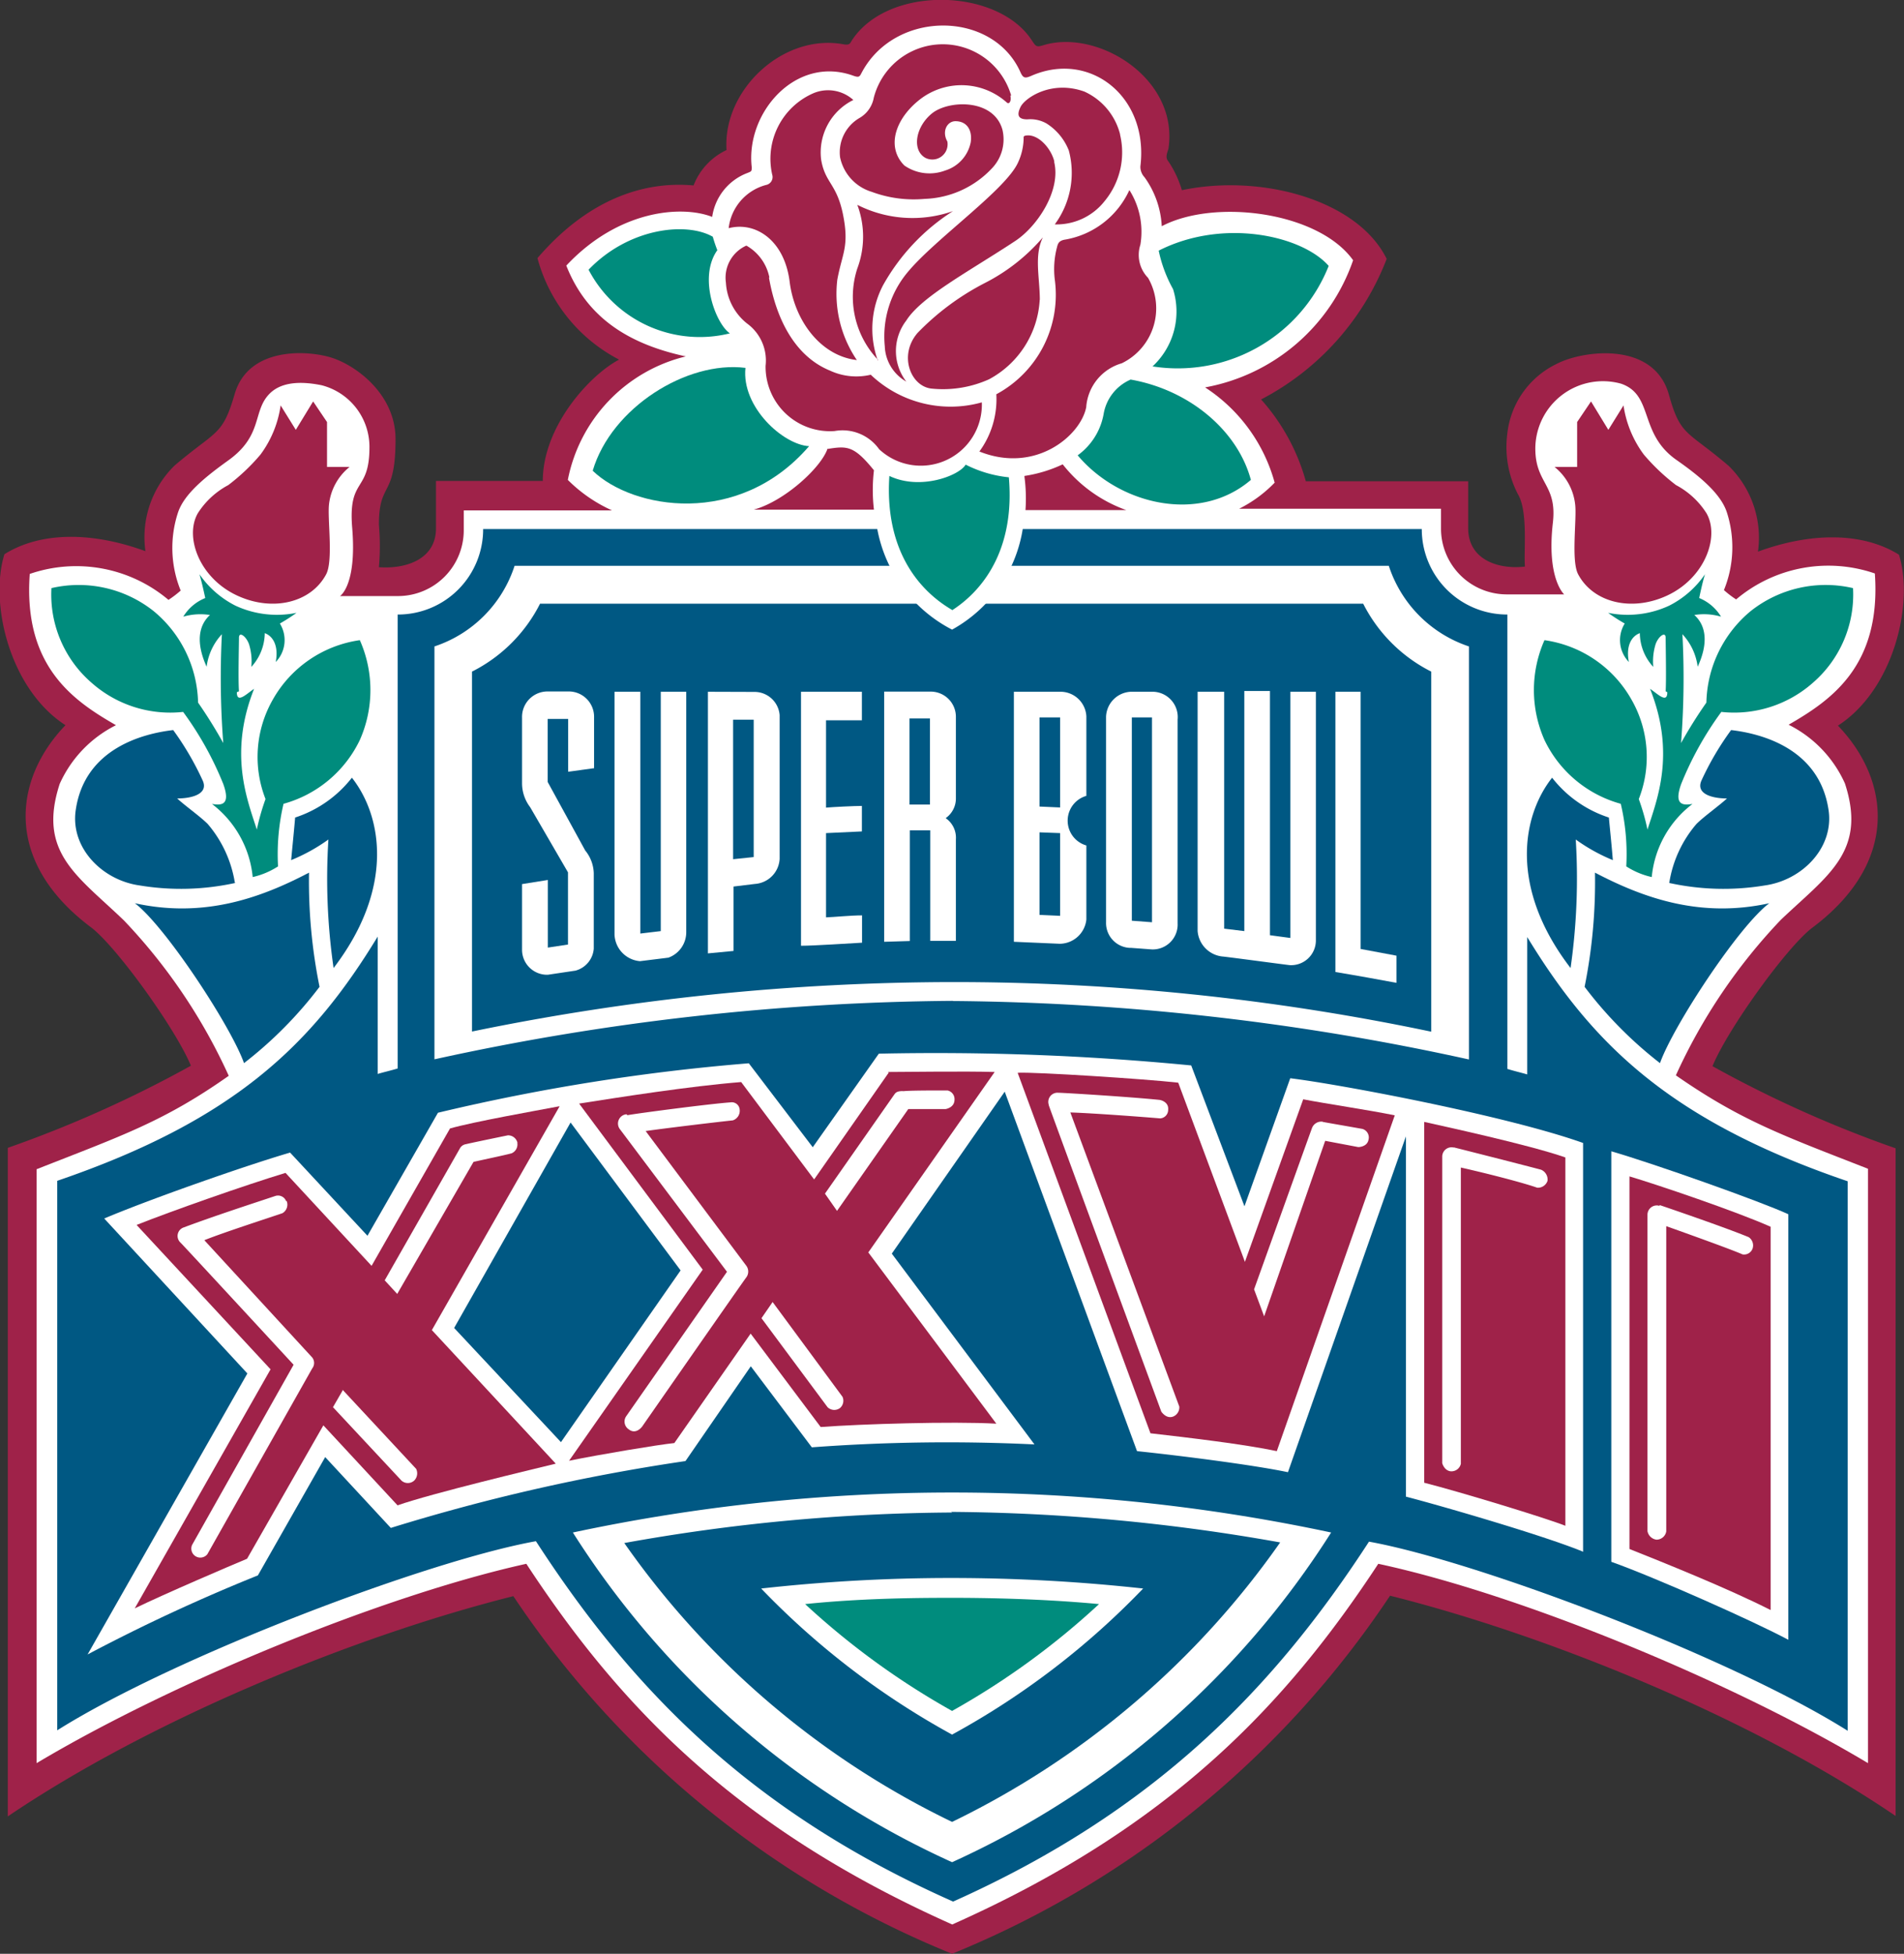 <svg xmlns="http://www.w3.org/2000/svg" xmlns:xlink="http://www.w3.org/1999/xlink" viewBox="0 0 124.77 128"><rect x="0" y="0" width="124.77" height="128" fill="#333333" stroke="none"/><defs><clipPath id="a" transform="translate(-449.61 -448)"><polyline points="449.61 448 449.61 576 574.39 576 574.39 448" style="fill:none"/></clipPath></defs><title>Super Bowl XXVII logo</title><g style="clip-path:url(#a)"><path d="M535.19,479.56a13.41,13.41,0,0,0-2.94-5.39,17.44,17.44,0,0,0,8.23-9.21c-1.91-3.87-8.23-5.59-13.42-4.5a6.88,6.88,0,0,0-.88-1.88c-.23-.26-.09-.53,0-.84.69-4.61-4.64-7.86-8.19-6.78-.48.15-.5.08-.78-.34-2.24-3.4-9.36-3.61-11.76,0-.14.22-.14.36-.58.28-3.95-.72-7.91,3-7.65,6.93a4.25,4.25,0,0,0-2.16,2.32c-3.38-.31-7,1-10.23,4.76a10.58,10.58,0,0,0,5.35,6.65c-1.91,1-5,4.36-5,7.95h-7v3.11c0,2-1.93,2.67-3.74,2.54a15.81,15.81,0,0,0,0-2.78c0-2.9,1.09-1.68,1.09-5.61,0-2.94-2.58-4.82-4.17-5.33s-5.46-.74-6.37,2.37c-.81,2.78-1.19,2.35-3.94,4.69a6.57,6.57,0,0,0-1.91,5.61c-3.44-1.26-6.83-1.31-9.24.2-1,3.22.35,8.85,4,11.2-3.39,3.52-4.1,8.91,1.67,13.24,1.65,1.24,5.54,6.63,6.55,9.07a77.86,77.86,0,0,1-12,5.38V567c9.46-6.4,22.8-11.84,33.13-14.43A63,63,0,0,0,512,576a63,63,0,0,0,28.7-23.46c10.33,2.59,23.67,8,33.13,14.43V523.23a77.42,77.42,0,0,1-12-5.38c1-2.44,4.89-7.83,6.54-9.07,5.78-4.33,5.07-9.72,1.68-13.24,3.65-2.35,5-8,4-11.2-2.41-1.5-5.8-1.46-9.24-.2a6.58,6.58,0,0,0-1.91-5.61c-2.74-2.35-3.16-1.91-3.93-4.69-1-3.53-5.68-2.88-7.35-2a5.77,5.77,0,0,0-3.24,4.61,6.73,6.73,0,0,0,.69,3.91c.69,1.12.38,3.75.47,4.76-1.72.2-3.72-.43-3.72-2.52v-3.07l-10.63,0" transform="translate(-449.61 -448)" style="fill:#9f2249"/></g><path d="M533.15,479.66a10.85,10.85,0,0,0-4.57-6.28,12.66,12.66,0,0,0,9.7-8.33c-2.26-3.17-9.06-4.06-12.54-2.23a6,6,0,0,0-1.13-3.21,1,1,0,0,1-.27-.71c.56-4.57-3.31-7.6-7.13-5.94-.41.18-.55.18-.73-.23-1.82-4.09-8.31-4.1-10.45.12-.11.2-.18.23-.56.09-3.74-1.3-7,2.46-6.6,6,0,.29,0,.28-.3.4a3.62,3.62,0,0,0-2.29,2.87c-2-.78-6.14-.46-9.56,3.19,1.3,3.3,3.93,5.11,7.83,5.95a10.37,10.37,0,0,0-7.73,8.09,9.72,9.72,0,0,0,2.9,2H480s0,1.32,0,1.35a4.31,4.31,0,0,1-4.26,4.26h-3.85s1.11-.68.8-4.46c-.28-3.37,1.15-2.26,1.13-5.35a4.17,4.17,0,0,0-3.13-4c-1.62-.33-2.78-.13-3.46.6-1.07,1.14-.39,2.7-2.67,4.33-1.59,1.14-2.88,2.22-3.28,3.39a7.42,7.42,0,0,0,.17,5.13,6.63,6.63,0,0,1-.8.61,9.37,9.37,0,0,0-9.09-1.7c-.44,6.09,2.9,8.33,5.65,9.91a7.92,7.92,0,0,0-3.69,3.85c-1.46,4.49,1.15,6,4.21,8.94a36.78,36.78,0,0,1,6.87,10.18c-4.26,3-7,3.92-12.59,6.12v38.91c9-5.37,22.78-11,32.09-13.06,6,9.15,13.58,17.25,27.91,23.63,14.34-6.38,21.91-14.48,27.92-23.63,9.3,2,23.11,7.69,32.09,13.06V524.57c-5.63-2.2-8.33-3.16-12.59-6.12a36.86,36.86,0,0,1,6.87-10.18c3.06-2.92,5.67-4.46,4.21-8.94a7.92,7.92,0,0,0-3.69-3.85c2.75-1.59,6.08-3.82,5.65-9.91a9.36,9.36,0,0,0-9.09,1.7,6.41,6.41,0,0,1-.8-.61,7.44,7.44,0,0,0,.18-5.13c-.4-1.17-1.68-2.27-3.28-3.39-2.5-1.74-1.48-4.25-3.63-5a4.43,4.43,0,0,0-5.63,4.24c0,2.32,1.44,2.34,1.15,4.87-.42,3.67.74,4.69.74,4.69h-3.81a4.31,4.31,0,0,1-4.26-4.26s0-1.36,0-1.35H530.81a8.55,8.55,0,0,0,2.33-1.71" transform="translate(-449.61 -448)" style="fill:#fff"/><path d="M458.43,507.17c4.52,1,8.25-.33,11.43-2a34.71,34.71,0,0,0,.69,7.48,26.63,26.63,0,0,1-4.95,5c-.85-2.41-5.18-9-7.17-10.49" transform="translate(-449.61 -448)" style="fill:#005883"/><path d="M471.13,503a11.89,11.89,0,0,1-2.44,1.35c.09-1,.18-1.83.26-2.79a7.78,7.78,0,0,0,3.72-2.61c2,2.54,2.79,7.25-1.2,12.47a40.89,40.89,0,0,1-.34-8.42" transform="translate(-449.61 -448)" style="fill:#005883"/><path d="M465,505.83a7.82,7.82,0,0,0-1.78-3.85c-.49-.49-1.48-1.19-2-1.67,1,0,2.07-.31,1.67-1.18a19.18,19.18,0,0,0-1.93-3.3c-1.91.22-5.81,1.17-6.39,5.26-.35,2.45,1.73,4.58,4.2,4.92a16.57,16.57,0,0,0,6.28-.17" transform="translate(-449.61 -448)" style="fill:#005883"/><path d="M465.13,493.35c0,.78.65.09,1.13-.22-1.69,4.26-.43,7.3.18,9.22a14.87,14.87,0,0,1,.57-2,7.57,7.57,0,0,1,.48-6.52,7.8,7.8,0,0,1,5.7-3.89,8.06,8.06,0,0,1,0,6.54,7.85,7.85,0,0,1-5,4.18,14.44,14.44,0,0,0-.36,4.1,5.16,5.16,0,0,1-1.66.7,6.85,6.85,0,0,0-2.67-4.79c.57.09,1.26.13.74-1.31a21.48,21.48,0,0,0-2.63-4.72,7.77,7.77,0,0,1-6-1.91,7.64,7.64,0,0,1-2.63-6.2,7.9,7.9,0,0,1,6.69,1.5,8,8,0,0,1,2.92,6,31.1,31.1,0,0,1,1.65,2.65,56.25,56.25,0,0,1-.09-7.13,3.84,3.84,0,0,0-1,2.13c-.69-1.52-.56-2.68.22-3.39a4.06,4.06,0,0,0-1.75.11,3,3,0,0,1,1.44-1.22s-.21-1-.38-1.56a6.35,6.35,0,0,0,2.36,2.06,6.46,6.46,0,0,0,4,.47,11.91,11.91,0,0,1-1.09.7,2.06,2.06,0,0,1-.27,2.52c.21-1.14-.24-1.72-.72-1.89a3.31,3.31,0,0,1-.88,2.21,3.8,3.8,0,0,0-.15-1.48c-.18-.52-.66-.87-.66-.43s-.06,2.73,0,3.51" transform="translate(-449.61 -448)" style="fill:#008c7d"/><path d="M469,476.17l-1-1.61a7.07,7.07,0,0,1-1.32,3.22,13.18,13.18,0,0,1-2.11,2,5.34,5.34,0,0,0-2,1.85c-.88,1.55.11,4.26,2.61,5.4,2.29,1.05,4.8.47,5.8-1.4.48-.89.08-3.65.19-4.59a3.67,3.67,0,0,1,1.35-2.45c-.54,0-1.48,0-1.48,0v-2.94l-.91-1.35-1.22,2" transform="translate(-449.61 -448)" style="fill:#9f2249"/><path d="M565.57,507.17c-4.52,1-8.25-.33-11.44-2a34.77,34.77,0,0,1-.68,7.48,26.61,26.61,0,0,0,4.94,5c.85-2.41,5.17-9,7.18-10.49" transform="translate(-449.61 -448)" style="fill:#005883"/><path d="M552.87,503a11.77,11.77,0,0,0,2.43,1.35c-.08-1-.17-1.83-.26-2.79a7.74,7.74,0,0,1-3.72-2.61c-2,2.54-2.8,7.25,1.21,12.47a41.48,41.48,0,0,0,.34-8.42" transform="translate(-449.61 -448)" style="fill:#005883"/><path d="M559,505.83a7.76,7.76,0,0,1,1.78-3.85c.49-.49,1.48-1.19,2-1.67-1,0-2.06-.31-1.67-1.18a19,19,0,0,1,1.94-3.3c1.91.22,5.8,1.17,6.39,5.26.35,2.45-1.73,4.58-4.19,4.92a16.57,16.57,0,0,1-6.28-.17" transform="translate(-449.61 -448)" style="fill:#005883"/><path d="M558.87,493.35c0,.78-.65.09-1.13-.22,1.7,4.26.44,7.3-.17,9.22a14.34,14.34,0,0,0-.57-2,7.55,7.55,0,0,0-.48-6.52,7.79,7.79,0,0,0-5.7-3.89,8.07,8.07,0,0,0,0,6.54,7.84,7.84,0,0,0,5,4.18,14.39,14.39,0,0,1,.36,4.1,5.16,5.16,0,0,0,1.67.7,6.81,6.81,0,0,1,2.67-4.79c-.57.09-1.26.13-.74-1.31a21.59,21.59,0,0,1,2.63-4.72,7.78,7.78,0,0,0,6-1.91,7.64,7.64,0,0,0,2.63-6.2,7.91,7.91,0,0,0-6.7,1.5,8,8,0,0,0-2.91,6,30.12,30.12,0,0,0-1.66,2.65,54.85,54.85,0,0,0,.09-7.13,3.85,3.85,0,0,1,1,2.13c.7-1.52.57-2.68-.22-3.39a4,4,0,0,1,1.75.11,3,3,0,0,0-1.43-1.22s.2-1,.38-1.56a6.27,6.27,0,0,1-2.35,2.06,6.46,6.46,0,0,1-4,.47,11.81,11.81,0,0,0,1.09.7,2.06,2.06,0,0,0,.27,2.52c-.22-1.14.24-1.72.72-1.89a3.29,3.29,0,0,0,.88,2.21,3.87,3.87,0,0,1,.15-1.48c.18-.52.66-.87.66-.43s.05,2.73,0,3.51" transform="translate(-449.61 -448)" style="fill:#008c7d"/><path d="M555,476.17l1-1.61a7.11,7.11,0,0,0,1.33,3.22,13.44,13.44,0,0,0,2.11,2,5.32,5.32,0,0,1,2,1.85c.88,1.55-.12,4.26-2.61,5.4-2.29,1.05-4.8.47-5.8-1.4-.48-.89-.08-3.65-.2-4.59a3.67,3.67,0,0,0-1.35-2.45c.54,0,1.48,0,1.48,0v-2.94l.91-1.35,1.22,2" transform="translate(-449.61 -448)" style="fill:#9f2249"/><path d="M512,572.61c13.28-5.92,21.08-14,27.32-23.61,7,1.26,23.63,7.52,31.37,12.39v-36c-11.74-4-16.78-9.08-21-16v9c-.33-.1-.85-.22-1.3-.36V488.26a5.59,5.59,0,0,1-5.61-5.6H481.27a5.58,5.58,0,0,1-5.6,5.6V518c-.46.14-1,.26-1.31.36v-9c-4.26,7-9.3,12-21,16v36c7.74-4.87,24.33-11.13,31.37-12.39,6.25,9.64,14,17.7,27.34,23.61" transform="translate(-449.61 -448)" style="fill:#005883"/><path d="M512,513.58a162.56,162.56,0,0,1,33.87,3.83V490.35a8.26,8.26,0,0,1-5.25-5.28H483.33a8.24,8.24,0,0,1-5.25,5.28V517.4a163.46,163.46,0,0,1,34-3.83" transform="translate(-449.61 -448)" style="fill:#fff"/><path d="M512,512.34a152.07,152.07,0,0,1,31.4,3.25V492a10.08,10.08,0,0,1-4.46-4.45H485a10.07,10.07,0,0,1-4.46,4.45v23.58A156.74,156.74,0,0,1,512,512.34" transform="translate(-449.61 -448)" style="fill:#005883"/><path d="M555.2,523.42v26.9c2.82,1,9.37,3.91,11.6,5.11V527.55c-1.79-.83-8.85-3.33-11.62-4.13" transform="translate(-449.61 -448)" style="fill:#fff"/><path d="M487,521.54,479.37,535l7,7.48,7.84-11.25L487,521.54m20.2-4.51a173.23,173.23,0,0,1,20.47.77l3.49,9.23,3-8.39c3.28.4,14.2,2.46,19.19,4.24v26.78c-2.4-1-9-2.93-11.61-3.61v-23.6l-7.73,22c-2.23-.47-7-1.08-9.89-1.38l-8.67-23.55-7.4,10.61,9.35,12.5a119.58,119.58,0,0,0-14.59.19l-4-5.31-4.28,6.21a127.8,127.8,0,0,0-19.31,4.38l-4.3-4.64-4.41,7.75a117.72,117.72,0,0,0-11.16,5.18l10.47-18.41-9.38-10.15c2.79-1.19,9.11-3.42,12.18-4.32l5.07,5.45,4.62-8.06a134.22,134.22,0,0,1,20.37-3.24l4.19,5.5Z" transform="translate(-449.61 -448)" style="fill:#fff"/><path d="M556.39,525.07v24.41c2.18.87,6.43,2.57,9.25,4V528.37c-2.24-1-7.4-2.75-9.25-3.3" transform="translate(-449.61 -448)" style="fill:#9f2249"/><path d="M542.94,521.51v23.63c2.36.6,8,2.32,9.25,2.82V523.83c-2.35-.83-8.11-2.07-9.25-2.33" transform="translate(-449.61 -448)" style="fill:#9f2249"/><path d="M516.3,518.29,525,541.9c2.45.28,6.17.72,8.28,1.17l7.73-22c-1.77-.36-4.45-.75-6-1.05l-3.82,10.65-4.37-11.74c-2.25-.25-9.29-.7-10.47-.65" transform="translate(-449.61 -448)" style="fill:#9f2249"/><path d="M507.85,518.27l-4.89,7-4.78-6.38c-3.4.27-8,1-10.62,1.41l8.1,10.88L486.9,543.7c2-.41,5.82-1.05,6.9-1.16l5-7.17,4.59,6.12c2.67-.2,8.63-.38,11.51-.22l-8.39-11.22,8.28-11.82c-1.89-.06-5.93,0-7,0" transform="translate(-449.61 -448)" style="fill:#9f2249"/><path d="M486.24,520.48c-1.58.3-5.55,1-7.14,1.45l-5.14,9-5.64-6.09c-2.7.82-7.44,2.49-9.76,3.41l8.78,9.46-8.9,15.66c1.93-.94,6.37-2.84,7.36-3.25l5-8.74,4.86,5.24c2.34-.81,8.73-2.33,10.37-2.73l-8.12-8.75,8.37-14.66" transform="translate(-449.61 -448)" style="fill:#9f2249"/><path d="M558.36,527a.61.61,0,0,0-.79.58c0,.58,0,20.73,0,20.73a.69.69,0,0,0,.59.56.65.65,0,0,0,.64-.54l0-20c1.29.46,4.2,1.5,5,1.85a.59.59,0,0,0,.66-.39.65.65,0,0,0-.26-.74c-1.57-.65-5.53-2-5.83-2.1" transform="translate(-449.61 -448)" style="fill:#fff"/><path d="M544.87,523.18a.61.61,0,0,0-.75.6v20.08s.13.49.56.53a.63.63,0,0,0,.66-.49l0-19.41c1.78.4,4.1,1,5,1.32a.66.66,0,0,0,.68-.45.7.7,0,0,0-.43-.73c-1.56-.41-5.34-1.37-5.71-1.46" transform="translate(-449.61 -448)" style="fill:#fff"/><path d="M518.34,520.39a.6.6,0,0,1,.61-.8c.35,0,4.72.27,6.66.47,0,0,.6.1.55.64a.56.56,0,0,1-.52.57c-1.31-.11-4.39-.34-5.89-.39l7.14,19.27a.65.65,0,0,1-.35.63c-.48.24-.83-.3-.83-.3s-7.28-19.77-7.38-20.09" transform="translate(-449.61 -448)" style="fill:#fff"/><path d="M536.3,521.49a.65.65,0,0,0-.72.43c-.1.26-3.79,10.55-3.79,10.55l.66,1.77,4-11.5,2.17.41s.59,0,.67-.49a.58.58,0,0,0-.4-.7c-1-.18-2.29-.4-2.6-.46" transform="translate(-449.61 -448)" style="fill:#fff"/><path d="M508.79,519.48c-.38,0-.48.08-.6.26l-4.52,6.46.79,1.13,4.67-6.67h2.44s.59-.08.59-.62a.58.58,0,0,0-.46-.6c-1.08,0-2.53,0-2.91.05" transform="translate(-449.61 -448)" style="fill:#fff"/><path d="M490.66,521a.61.61,0,0,0-.41,1l7,9.32-6.61,9.47a.61.61,0,0,0,.17.85c.48.38.88-.18.88-.18s6.7-9.63,6.83-9.78a.64.64,0,0,0,0-.75l-6.6-8.83c1.31-.19,4.76-.6,5.71-.7a.66.66,0,0,0,.45-.72.52.52,0,0,0-.6-.46c-1.41.1-6.18.73-6.75.84" transform="translate(-449.61 -448)" style="fill:#fff"/><path d="M500.24,533.3l-.73,1.06,4.33,5.83a.63.63,0,0,0,.81.06.63.63,0,0,0,.17-.74l-4.58-6.21" transform="translate(-449.61 -448)" style="fill:#fff"/><path d="M483.52,522.87a.63.63,0,0,0-.63-.49c-1.17.24-2.51.52-2.75.58a.54.54,0,0,0-.4.29l-4.92,8.63.82.89,5-8.65c.89-.2,2-.43,2.49-.56a.63.63,0,0,0,.38-.68" transform="translate(-449.61 -448)" style="fill:#fff"/><path d="M468.36,526.69a.57.57,0,0,0-.7-.34c-1.38.46-4,1.31-6,2.06a.59.59,0,0,0-.22,1c.3.3,7.41,8,7.41,8l-6.65,11.8a.59.59,0,0,0,1,.61l6.87-12.17a.58.58,0,0,0-.06-.78L463,529.25c1.24-.5,4.19-1.45,5.12-1.77a.65.65,0,0,0,.28-.79" transform="translate(-449.61 -448)" style="fill:#fff"/><path d="M472.06,539.1l-.63,1.09,4.49,4.81a.62.62,0,0,0,.83,0,.67.67,0,0,0,.13-.77l-4.82-5.18" transform="translate(-449.61 -448)" style="fill:#fff"/><path d="M512,570a57.47,57.47,0,0,1-24.85-21.6,119.14,119.14,0,0,1,49.69,0A57.5,57.5,0,0,1,512,570" transform="translate(-449.61 -448)" style="fill:#fff"/><path d="M512,547.09a124.23,124.23,0,0,0-21.48,2A55.77,55.77,0,0,0,512,567.36a56.09,56.09,0,0,0,21.5-18.31,126.69,126.69,0,0,0-21.56-2" transform="translate(-449.61 -448)" style="fill:#005883"/><path d="M512,551.38a112.49,112.49,0,0,0-12.51.69A51.83,51.83,0,0,0,512,561.64a51.61,51.61,0,0,0,12.52-9.57,115.25,115.25,0,0,0-12.51-.69" transform="translate(-449.61 -448)" style="fill:#fff"/><path d="M512.09,552.68c-1.82,0-5.79,0-9.72.41a50.31,50.31,0,0,0,9.63,7,50.25,50.25,0,0,0,9.63-7c-3.81-.36-7.66-.41-9.55-.41" transform="translate(-449.61 -448)" style="fill:#008c7d"/><path d="M496.62,464.4a9.24,9.24,0,0,1-.3-.89c-1.75-1-5.52-.57-8.14,2.16a8.22,8.22,0,0,0,9.26,4.17c-.91-.61-2.09-3.65-.83-5.44" transform="translate(-449.61 -448)" style="fill:#008c7d"/><path d="M498.45,472.1c-3.83-.48-8.78,2.61-10,6.74,2.61,2.52,9.57,3.74,14.18-1.61-1.7-.09-4.44-2.57-4.17-5.13" transform="translate(-449.61 -448)" style="fill:#008c7d"/><path d="M523.72,472.87c3.87.69,7,3.36,7.86,6.57-3.35,2.87-8.61,1.65-11.35-1.61a4.25,4.25,0,0,0,1.7-2.7,3,3,0,0,1,1.79-2.27" transform="translate(-449.61 -448)" style="fill:#008c7d"/><path d="M525.11,472a10.64,10.64,0,0,0,11.57-6.58c-1.76-2-6.93-3.14-11.14-1a8.91,8.91,0,0,0,.94,2.52,4.9,4.9,0,0,1-1.36,5.08" transform="translate(-449.61 -448)" style="fill:#008c7d"/><path d="M515.82,454.28c.08.34-.08.58-.23.44a4.45,4.45,0,0,0-5.53-.33c-1.71,1.23-2.45,3.18-1.19,4.45a2.89,2.89,0,0,0,2.68.33,2.43,2.43,0,0,0,1.67-1.84c.12-.78-.23-1.39-1-1.39-.54,0-.91.66-.53,1.33a1,1,0,0,1-1.46,1.06c-.86-.51-.64-2,.44-2.89s4.06-1,4.63,1.06a2.74,2.74,0,0,1-.69,2.53,6.32,6.32,0,0,1-4.41,2,7.9,7.9,0,0,1-3.46-.46,3,3,0,0,1-2.08-2.27,2.6,2.6,0,0,1,1.29-2.58,1.93,1.93,0,0,0,.92-1.32,4.67,4.67,0,0,1,9-.15" transform="translate(-449.61 -448)" style="fill:#9f2249"/><path d="M523,456.79a5,5,0,0,1-1,4.38,4,4,0,0,1-3.27,1.53,5.68,5.68,0,0,0,.92-4.84,3.69,3.69,0,0,0-1.46-1.77,2.15,2.15,0,0,0-1.26-.27c-.57,0-.72-.25-.44-.82s2-1.78,4.18-1a4.21,4.21,0,0,1,2.35,2.84" transform="translate(-449.61 -448)" style="fill:#9f2249"/><path d="M505.53,454.55a2.47,2.47,0,0,0-2.6-.45,4.68,4.68,0,0,0-2.7,5.41.53.53,0,0,1-.43.61,3.32,3.32,0,0,0-2.44,2.83c1.76-.46,3.67.79,4,3.54.32,2.49,2,4.82,4.4,5.1a7.73,7.73,0,0,1-1.28-5.27c.32-1.73.79-2.16.38-4.23s-1.18-2.08-1.44-3.63a3.83,3.83,0,0,1,2.11-3.91" transform="translate(-449.61 -448)" style="fill:#9f2249"/><path d="M518.7,458.58c-.19-.78-.91-1.66-1.66-1.71-.17,0-.38,0-.35.16a3.91,3.91,0,0,1-.36,1.6c-.78,1.78-5.41,5-7.23,7.19a6.55,6.55,0,0,0-1.51,4.86A2.78,2.78,0,0,0,509,473a3.28,3.28,0,0,1,0-4c1-1.58,4.09-3.2,7.15-5.22,1.42-.94,3-3.28,2.54-5.17" transform="translate(-449.61 -448)" style="fill:#9f2249"/><path d="M523.63,460.47a5.11,5.11,0,0,1,.71,3.56,2.15,2.15,0,0,0,.5,2.17,4,4,0,0,1-1.72,5.6,3.23,3.23,0,0,0-2.33,2.88c-.37,1.87-3.33,4.37-7,2.9a5.8,5.8,0,0,0,1.11-3.75,7.4,7.4,0,0,0,3.83-7.52,5.63,5.63,0,0,1,.15-2.13c.06-.25.14-.43.57-.49a5.68,5.68,0,0,0,4.16-3.22" transform="translate(-449.61 -448)" style="fill:#9f2249"/><path d="M507.16,471.59a6,6,0,0,1-1.37-6,5.93,5.93,0,0,0,0-4.17,8,8,0,0,0,6.27.41,13.65,13.65,0,0,0-4.59,4.87,6.16,6.16,0,0,0-.34,4.91" transform="translate(-449.61 -448)" style="fill:#9f2249"/><path d="M517.74,467.68a6.3,6.3,0,0,1-3.32,5.17,7.36,7.36,0,0,1-3.75.61c-1.38-.13-2.2-2.18-.93-3.65a16.89,16.89,0,0,1,4.39-3.26,12.42,12.42,0,0,0,3.82-3c-.58,1.19-.21,2.58-.2,4.07" transform="translate(-449.61 -448)" style="fill:#9f2249"/><path d="M500,466.18c.46,2.64,1.65,5.14,4,6.1a4.09,4.09,0,0,0,2.67.27,7.59,7.59,0,0,0,7.28,1.81,4,4,0,0,1-6.73,3.07,2.94,2.94,0,0,0-2.92-1.19,4.22,4.22,0,0,1-4.52-4.28,3,3,0,0,0-1.22-2.77,3.67,3.67,0,0,1-1.38-2.67,2.3,2.3,0,0,1,1.34-2.43,3.09,3.09,0,0,1,1.51,2.1" transform="translate(-449.61 -448)" style="fill:#9f2249"/><path d="M507,482a9.34,9.34,0,0,0,5,7.25,9.18,9.18,0,0,0,4.71-7.24H507" transform="translate(-449.61 -448)" style="fill:#fff"/><path d="M507.89,479.19c-.31,4.7,1.8,7.43,4.13,8.78,2.22-1.44,4.09-4.22,3.7-8.7a8,8,0,0,1-2.83-.83c-.44.74-3,1.7-5,.74" transform="translate(-449.61 -448)" style="fill:#008c7d"/><path d="M503.79,477.42c1.33-.21,1.76-.25,3.09,1.39a11,11,0,0,0,0,2.58H499c2-.54,4.42-2.75,4.84-4" transform="translate(-449.61 -448)" style="fill:#9f2249"/><path d="M516.75,479.18a9,9,0,0,0,2.5-.76,9.24,9.24,0,0,0,4.17,3h-6.61a10.9,10.9,0,0,0-.07-2.21" transform="translate(-449.61 -448)" style="fill:#9f2249"/><path d="M488.54,498.34V495a1.66,1.66,0,0,0-1.68-1.7h-1.37a1.67,1.67,0,0,0-1.67,1.73l0,4.32a2.59,2.59,0,0,0,.53,1.53l2.48,4.27v4.73l-1.32.2v-4.43l-1.69.27v4.34a1.64,1.64,0,0,0,1.69,1.6l1.81-.27a1.62,1.62,0,0,0,1.2-1.44v-4.94a2.46,2.46,0,0,0-.56-1.49l-2.46-4.49v-4.13h1.34v3.46l1.68-.23" transform="translate(-449.61 -448)" style="fill:#fff"/><path d="M489.88,493.32v15.91a1.82,1.82,0,0,0,1.67,1.74l1.86-.23a1.77,1.77,0,0,0,1.17-1.66V493.32h-1.67V509l-1.34.16V493.32h-1.68" transform="translate(-449.61 -448)" style="fill:#fff"/><path d="M502.1,493.32l0,16.64c.89,0,3.21-.16,4-.2,0,0,0-1.58,0-1.79-.74,0-1.8.11-2.36.13v-5.52l2.35-.11V500.8c-.51,0-1.9.07-2.35.11v-5.72h2.35v-1.87h-4" transform="translate(-449.61 -448)" style="fill:#fff"/><path d="M497.68,495.15H499v9l-1.35.14v-9.14M496,493.32v17.14l1.68-.16v-4.22l1.4-.17a1.74,1.74,0,0,0,1.62-1.64v-9.42a1.65,1.65,0,0,0-1.66-1.52Z" transform="translate(-449.61 -448)" style="fill:#fff"/><path d="M510.55,495.07v5.64h-1.34v-5.64h1.34m-3-1.76v16.39l1.68-.05V502.4h1.34v7.24h1.68l0-6.66a1.55,1.55,0,0,0-.67-1.38,1.57,1.57,0,0,0,.67-1.31c0-.75,0-4.88,0-5.33a1.65,1.65,0,0,0-1.66-1.65h-3Z" transform="translate(-449.61 -448)" style="fill:#fff"/><path d="M528.09,493.32l0,15.67a1.82,1.82,0,0,0,1.7,1.68c.93.11,3.74.49,4.34.56a1.62,1.62,0,0,0,1.71-1.65V493.32h-1.67l0,16.13-1.34-.18,0-16h-1.68l0,15.73-1.32-.16V493.32h-1.68" transform="translate(-449.61 -448)" style="fill:#fff"/><path d="M537.12,493.32v18.36c1.16.19,3.33.58,4,.71v-1.78l-2.35-.44,0-16.85h-1.68" transform="translate(-449.61 -448)" style="fill:#fff"/><path d="M517.73,495h1.35v5.9l-1.35-.06V495m0,7.53,1.35.05V508l-1.35-.06Zm-1.68-9.21v16.38l3,.13a1.77,1.77,0,0,0,1.75-1.59v-4.85a1.69,1.69,0,0,1,0-3.25v-5.21a1.7,1.7,0,0,0-1.64-1.61Z" transform="translate(-449.61 -448)" style="fill:#fff"/><path d="M523.75,495h1.35l0,13.42-1.32-.1V495m1.45-1.68h-1.52a1.7,1.7,0,0,0-1.62,1.64c0,.91,0,13.46,0,13.46a1.63,1.63,0,0,0,1.66,1.68l1.34.1a1.63,1.63,0,0,0,1.69-1.71l0-13.35A1.66,1.66,0,0,0,525.2,493.32Z" transform="translate(-449.61 -448)" style="fill:#fff"/></svg>